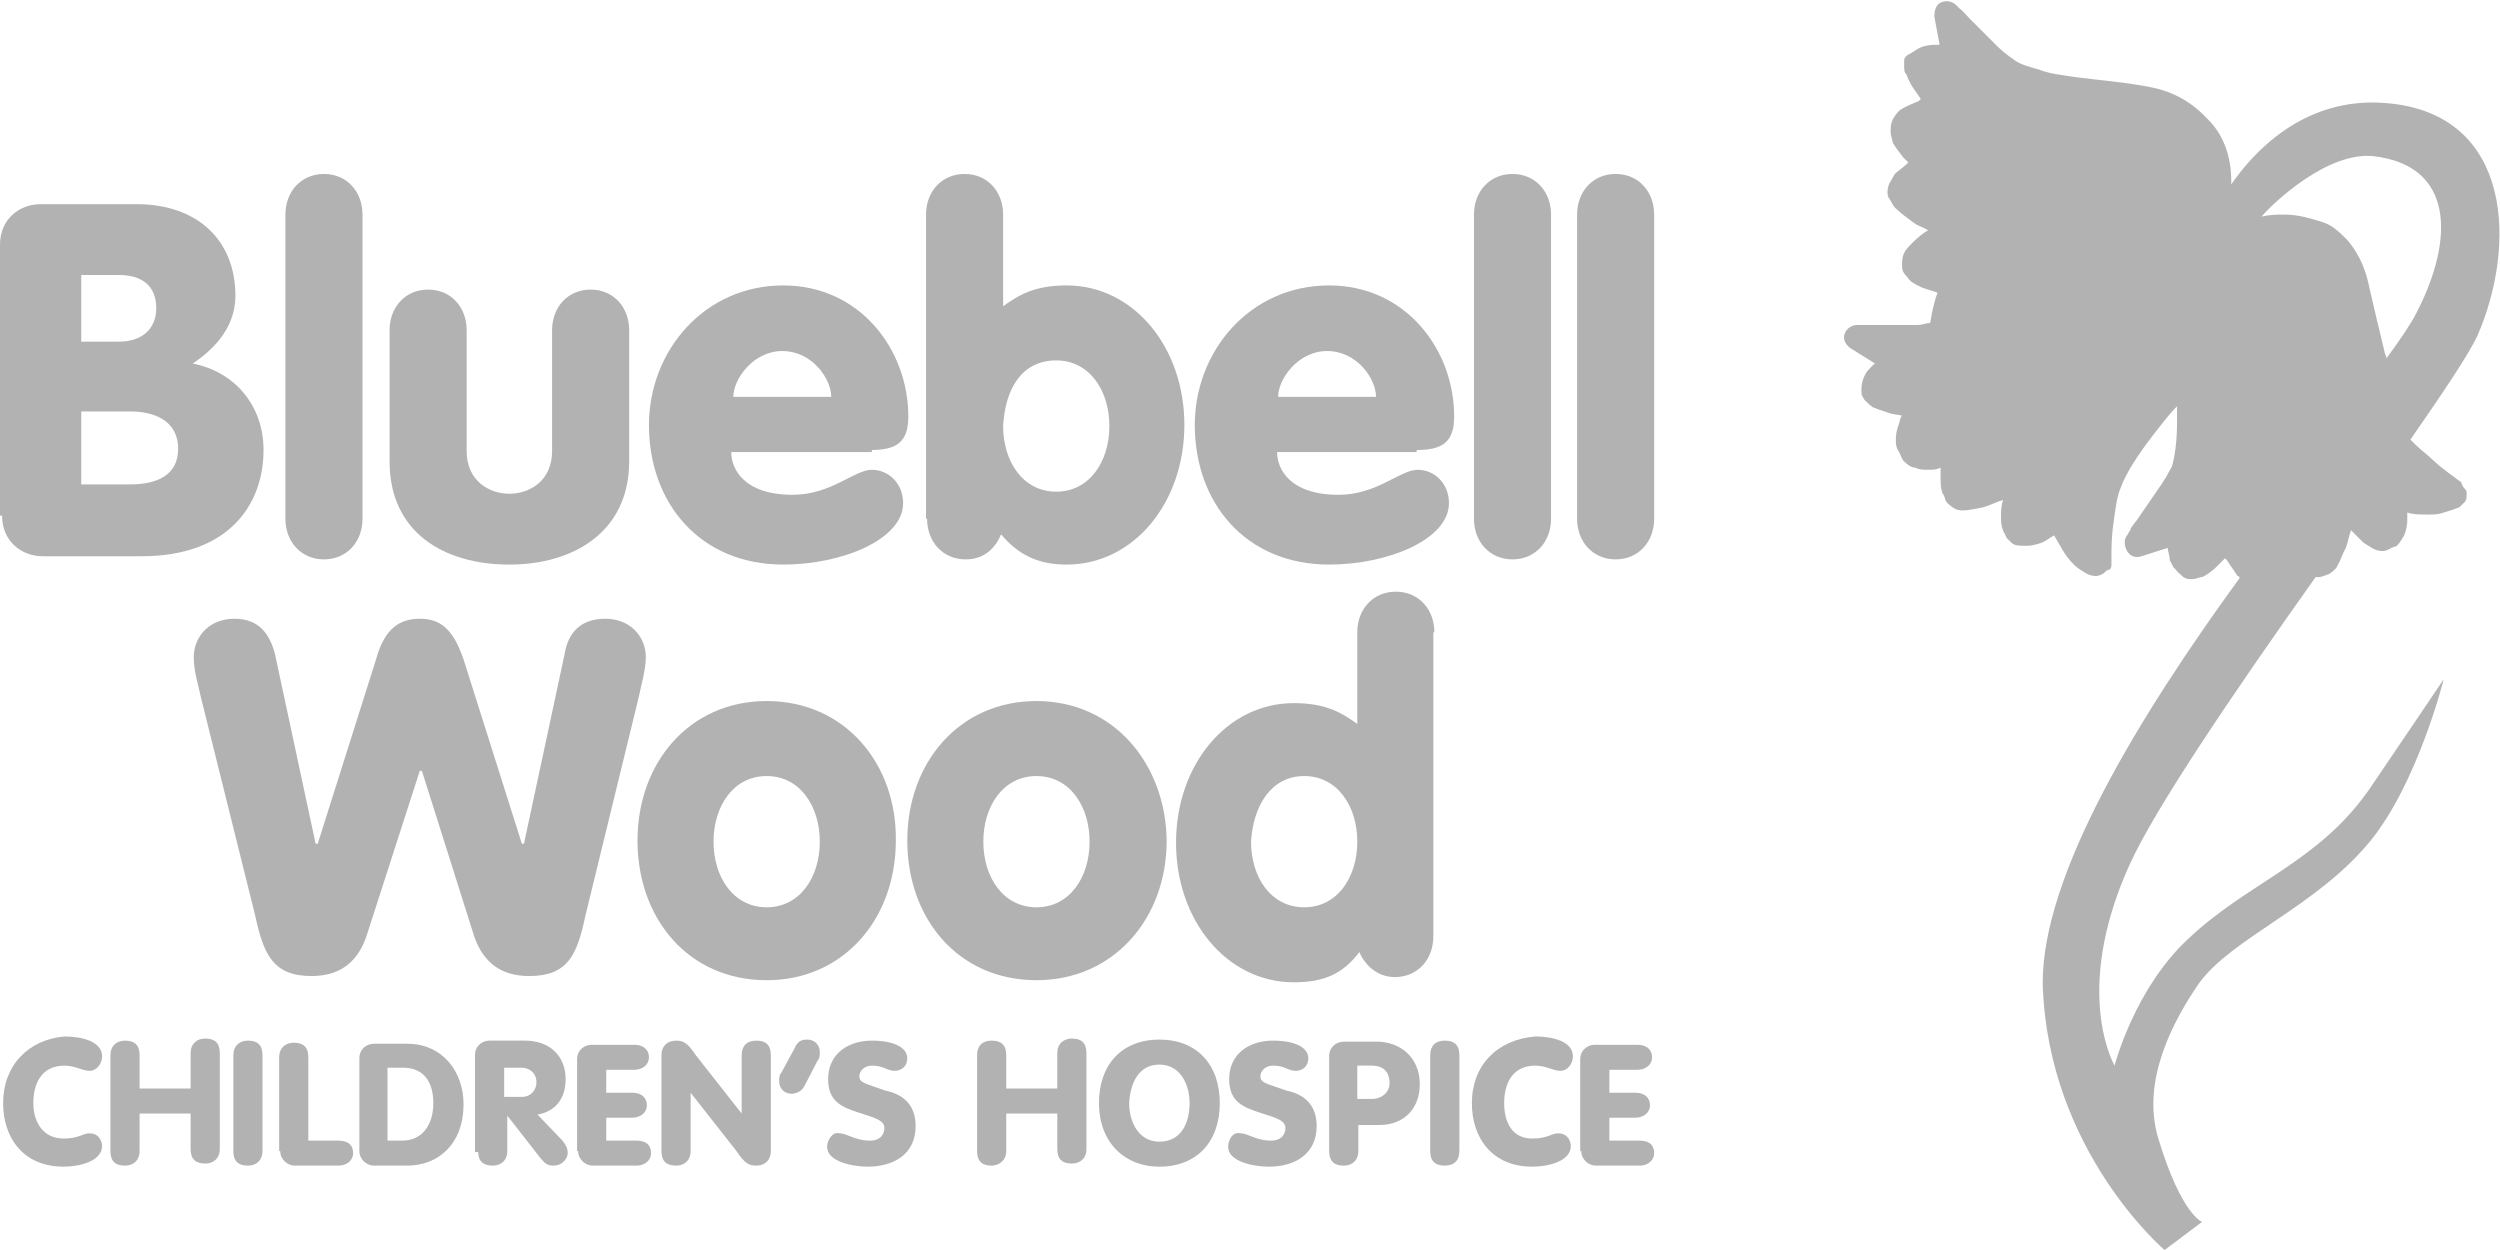 <?xml version="1.0" encoding="utf-8"?>
<!-- Generator: Adobe Illustrator 27.0.0, SVG Export Plug-In . SVG Version: 6.00 Build 0)  -->
<svg version="1.1" id="Layer_1" xmlns="http://www.w3.org/2000/svg" xmlns:xlink="http://www.w3.org/1999/xlink" x="0px" y="0px"
	 viewBox="0 0 240 120" style="enable-background:new 0 0 240 120;" xml:space="preserve">
<style type="text/css">
	.st0{fill-rule:evenodd;clip-rule:evenodd;fill:#B2B2B2;}
	.st1{fill:#B2B2B2;}
</style>
<path class="st0" d="M7.8,26.4h3.6c2.2,0,3.6,1,3.6,3.2c0,2-1.4,3.2-3.6,3.2H7.8V26.4z M0.2,49.5c0,2.5,1.9,3.9,3.9,3.9h9.5
	c8.3,0,11.7-4.9,11.7-10.2c0-4.2-2.7-7.5-6.8-8.3c1.5-1,4.1-3.1,4.1-6.5c0-5.3-3.6-8.8-9.5-8.8H3.9c-2,0-3.9,1.4-3.9,3.9v26H0.2z
	 M7.8,39.5h4.7c2.2,0,4.6,0.8,4.6,3.6c0,2.5-2,3.4-4.6,3.4H7.8V39.5z"/>
<path class="st0" d="M27.4,49.8c0,2.2,1.5,3.9,3.7,3.9s3.7-1.7,3.7-3.9V20.6c0-2.2-1.5-3.9-3.7-3.9s-3.7,1.7-3.7,3.9V49.8z"/>
<path class="st0" d="M60.4,31.7c0-2.2-1.5-3.9-3.7-3.9S53,29.5,53,31.7v11.6c0,2.9-2.2,4.1-4.1,4.1c-1.9,0-4.1-1.2-4.1-4.1V31.7
	c0-2.2-1.5-3.9-3.7-3.9s-3.7,1.7-3.7,3.9v12.6c0,6.8,5.2,9.9,11.5,9.9c6.1,0,11.5-3.1,11.5-9.9V31.7z"/>
<path class="st0" d="M83.6,43.2c2.4,0,3.6-0.7,3.6-3.2c0-6.5-4.7-12.6-12-12.6c-7.6,0-12.9,6.3-12.9,13.4c0,7.5,4.9,13.4,12.9,13.4
	c5.6,0,11.5-2.4,11.5-5.9c0-1.9-1.4-3.2-3-3.2c-1.7,0-3.9,2.4-7.6,2.4c-4.7,0-5.9-2.5-5.9-4.1h13.5V43.2z M70.4,38.1
	c0-1.7,1.9-4.4,4.7-4.4c2.9,0,4.7,2.7,4.7,4.4H70.4z"/>
<path class="st0" d="M89,49.8c0,2.2,1.5,3.9,3.7,3.9c1.9,0,2.9-1.2,3.4-2.4c1.7,2,3.6,2.9,6.3,2.9c6.4,0,11.3-5.9,11.3-13.4
	s-4.9-13.4-11.3-13.4c-3.2,0-4.7,1-6.1,2v-8.8c0-2.2-1.5-3.9-3.7-3.9s-3.7,1.7-3.7,3.9v29.2H89z M101.4,34.6c3.2,0,5.1,2.9,5.1,6.3
	c0,3.4-1.9,6.3-5.1,6.3c-3.2,0-5.1-2.9-5.1-6.3C96.5,37.3,98.1,34.6,101.4,34.6z"/>
<path class="st0" d="M136,43.2c2.4,0,3.6-0.7,3.6-3.2c0-6.5-4.7-12.6-12-12.6c-7.6,0-12.9,6.3-12.9,13.4c0,7.5,4.9,13.4,12.9,13.4
	c5.6,0,11.5-2.4,11.5-5.9c0-1.9-1.4-3.2-3-3.2c-1.7,0-3.9,2.4-7.6,2.4c-4.7,0-5.9-2.5-5.9-4.1H136V43.2z M122.7,38.1
	c0-1.7,1.9-4.4,4.7-4.4c2.9,0,4.7,2.7,4.7,4.4H122.7z"/>
<path class="st0" d="M141.5,49.8c0,2.2,1.5,3.9,3.7,3.9s3.7-1.7,3.7-3.9V20.6c0-2.2-1.5-3.9-3.7-3.9s-3.7,1.7-3.7,3.9V49.8z"/>
<path class="st0" d="M151.4,49.8c0,2.2,1.5,3.9,3.7,3.9c2.2,0,3.7-1.7,3.7-3.9V20.6c0-2.2-1.5-3.9-3.7-3.9c-2.2,0-3.7,1.7-3.7,3.9
	V49.8z"/>
<path class="st0" d="M24.5,87.9c0.8,3.7,1.7,5.8,5.4,5.8c2.9,0,4.6-1.5,5.4-4.2L40.3,74h0.2l4.9,15.5c0.8,2.7,2.5,4.2,5.4,4.2
	c3.7,0,4.6-2,5.4-5.8L61.3,67c0.2-1,0.7-2.7,0.7-3.9c0-2-1.5-3.7-3.9-3.7c-2.5,0-3.6,1.5-3.9,3.4l-3.9,18.2h-0.2l-5.6-17.7
	c-1-2.9-2.2-3.9-4.2-3.9c-2,0-3.4,1-4.2,3.9l-5.6,17.7h-0.2l-3.9-18.2c-0.5-1.9-1.5-3.4-3.9-3.4c-2.4,0-3.9,1.7-3.9,3.7
	c0,1.4,0.5,2.9,0.7,3.9L24.5,87.9z"/>
<path class="st0" d="M73.6,67.3c-7.4,0-12.4,5.9-12.4,13.4s4.9,13.4,12.4,13.4c7.4,0,12.4-5.9,12.4-13.4
	C86.1,73.3,81.1,67.3,73.6,67.3z M73.6,74.5c3.2,0,5.1,2.9,5.1,6.3c0,3.4-1.9,6.3-5.1,6.3c-3.2,0-5.1-2.9-5.1-6.3
	C68.5,77.4,70.4,74.5,73.6,74.5z"/>
<path class="st0" d="M99.5,67.3c-7.4,0-12.4,5.9-12.4,13.4s4.9,13.4,12.4,13.4c7.4,0,12.5-5.9,12.5-13.4
	C111.9,73.3,106.9,67.3,99.5,67.3z M99.5,74.5c3.2,0,5.1,2.9,5.1,6.3c0,3.4-1.9,6.3-5.1,6.3c-3.2,0-5.1-2.9-5.1-6.3
	C94.4,77.4,96.3,74.5,99.5,74.5z"/>
<path class="st0" d="M137.7,60.7c0-2.2-1.5-3.9-3.7-3.9s-3.7,1.7-3.7,3.9v8.8c-1.4-1-2.9-2-6.1-2c-6.4,0-11.3,5.9-11.3,13.4
	s4.9,13.4,11.3,13.4c2.9,0,4.7-0.8,6.3-2.9c0.5,1.2,1.7,2.4,3.4,2.4c2.2,0,3.7-1.7,3.7-3.9V60.7H137.7z M125.2,74.5
	c3.2,0,5.1,2.9,5.1,6.3c0,3.4-1.9,6.3-5.1,6.3c-3.2,0-5.1-2.9-5.1-6.3C120.3,77.4,122,74.5,125.2,74.5z"/>
<path class="st0" d="M0.3,105.9c0,3.4,2,6.1,5.8,6.1c1.5,0,3.7-0.5,3.7-2c0-0.3-0.2-1.2-1.2-1.2c-0.7,0-1,0.5-2.5,0.5
	c-1.9,0-2.9-1.5-2.9-3.4s0.8-3.6,3-3.6c1,0,1.7,0.5,2.4,0.5s1.2-0.7,1.2-1.4c0-1.4-1.9-1.9-3.6-1.9C2.7,99.8,0.3,102.3,0.3,105.9z"
	/>
<path class="st0" d="M13.4,106.9h4.9v3.4c0,1,0.5,1.4,1.4,1.4c0.8,0,1.4-0.5,1.4-1.4v-9.2c0-1-0.5-1.4-1.4-1.4
	c-0.8,0-1.4,0.5-1.4,1.4v3.4h-4.9v-3.2c0-1-0.5-1.4-1.4-1.4c-0.8,0-1.4,0.5-1.4,1.4v9.2c0,1,0.5,1.4,1.4,1.4c0.8,0,1.4-0.5,1.4-1.4
	V106.9z"/>
<path class="st0" d="M25.2,101.3c0-1-0.5-1.4-1.4-1.4c-0.8,0-1.4,0.5-1.4,1.4v9.2c0,1,0.5,1.4,1.4,1.4c0.8,0,1.4-0.5,1.4-1.4V101.3z
	"/>
<path class="st0" d="M26.9,110.5c0,0.8,0.7,1.4,1.4,1.4h4.2c0.8,0,1.4-0.5,1.4-1.2c0-0.8-0.5-1.2-1.4-1.2h-2.9v-8
	c0-1-0.5-1.4-1.4-1.4c-0.8,0-1.4,0.5-1.4,1.4V110.5z"/>
<path class="st0" d="M37.2,102.5h1.5c2,0,2.9,1.4,2.9,3.4c0,2-1,3.6-3,3.6h-1.4V102.5z M34.5,110.5c0,0.8,0.7,1.4,1.4,1.4h3.2
	c2.9,0,5.4-2,5.4-5.9c0-3.1-2-5.8-5.4-5.8h-3.2c-0.7,0-1.4,0.5-1.4,1.4V110.5z"/>
<path class="st0" d="M45.9,110.5c0,1,0.5,1.4,1.4,1.4c0.8,0,1.4-0.5,1.4-1.4v-3.4l3.2,4.1c0.3,0.3,0.5,0.7,1.2,0.7
	c1,0,1.4-0.8,1.4-1.2c0-0.5-0.2-0.8-0.5-1.2l-2.4-2.5c1.7-0.3,2.7-1.5,2.7-3.4c0-2.2-1.5-3.7-3.9-3.7H47c-0.7,0-1.4,0.5-1.4,1.4v9.3
	H45.9z M48.4,102.5h1.7c0.7,0,1.4,0.5,1.4,1.4c0,0.7-0.5,1.4-1.4,1.4h-1.7V102.5z"/>
<path class="st0" d="M55.5,110.5c0,0.8,0.7,1.4,1.4,1.4h4.2c0.8,0,1.4-0.5,1.4-1.2c0-0.8-0.5-1.2-1.4-1.2h-2.9v-2.2h2.5
	c0.8,0,1.4-0.5,1.4-1.2c0-0.7-0.5-1.2-1.4-1.2h-2.5v-2.2h2.7c0.8,0,1.4-0.5,1.4-1.2c0-0.7-0.5-1.2-1.4-1.2h-4.1
	c-0.7,0-1.4,0.5-1.4,1.4V110.5z"/>
<path class="st0" d="M63.5,110.5c0,1,0.5,1.4,1.4,1.4c0.8,0,1.4-0.5,1.4-1.4v-5.6l4.4,5.6c0.8,1.2,1.2,1.4,1.9,1.4
	c0.8,0,1.4-0.5,1.4-1.4v-9.2c0-1-0.5-1.4-1.4-1.4s-1.4,0.5-1.4,1.4v5.6l-4.4-5.6c-0.8-1.2-1.2-1.4-1.9-1.4c-0.8,0-1.4,0.5-1.4,1.4
	V110.5z"/>
<path class="st0" d="M78.5,101.8c0.2-0.2,0.2-0.5,0.2-0.8c0-0.7-0.5-1.2-1.2-1.2c-0.7,0-1,0.3-1.2,0.8L75,103
	c-0.2,0.2-0.2,0.5-0.2,0.8c0,0.7,0.5,1.2,1.2,1.2c0.5,0,1-0.3,1.2-0.7L78.5,101.8z"/>
<path class="st0" d="M79.4,110.1c0,1.4,2.4,1.9,3.9,1.9c2.5,0,4.6-1.2,4.6-3.9c0-2.2-1.4-3.1-2.9-3.4c-1.9-0.7-2.5-0.7-2.5-1.4
	c0-0.5,0.5-1,1.2-1c1.2,0,1.4,0.5,2.2,0.5c0.7,0,1.2-0.5,1.2-1.2c0-1-1.2-1.7-3.4-1.7c-2.2,0-4.2,1.2-4.2,3.7c0,2.2,1.4,2.7,2.9,3.2
	c1.5,0.5,2.5,0.7,2.5,1.5c0,0.5-0.3,1.2-1.4,1.2c-1.4,0-2.2-0.7-2.9-0.7C79.9,108.6,79.4,109.5,79.4,110.1z"/>
<path class="st0" d="M96.6,106.9h4.9v3.4c0,1,0.5,1.4,1.4,1.4c0.8,0,1.4-0.5,1.4-1.4v-9.2c0-1-0.5-1.4-1.4-1.4
	c-0.8,0-1.4,0.5-1.4,1.4v3.4h-4.9v-3.2c0-1-0.5-1.4-1.4-1.4s-1.4,0.5-1.4,1.4v9.2c0,1,0.5,1.4,1.4,1.4c0.7,0,1.4-0.5,1.4-1.4V106.9z
	"/>
<path class="st0" d="M111.3,99.8c-3.6,0-5.8,2.4-5.8,6.1c0,3.7,2.4,6.1,5.8,6.1c3.6,0,5.8-2.4,5.8-6.1
	C117.1,102.2,114.9,99.8,111.3,99.8z M111.3,102.2c2,0,2.9,1.9,2.9,3.7c0,1.9-0.8,3.7-2.9,3.7c-2,0-2.9-1.9-2.9-3.7
	C108.5,104,109.3,102.2,111.3,102.2z"/>
<path class="st0" d="M117.9,110.1c0,1.4,2.4,1.9,3.9,1.9c2.5,0,4.6-1.2,4.6-3.9c0-2.2-1.4-3.1-2.9-3.4c-1.9-0.7-2.5-0.7-2.5-1.4
	c0-0.5,0.5-1,1.2-1c1.2,0,1.4,0.5,2.2,0.5c0.7,0,1.2-0.5,1.2-1.2c0-1-1.2-1.7-3.4-1.7c-2.2,0-4.2,1.2-4.2,3.7c0,2.2,1.4,2.7,2.9,3.2
	c1.5,0.5,2.5,0.7,2.5,1.5c0,0.5-0.3,1.2-1.4,1.2c-1.4,0-2.2-0.7-2.9-0.7C118.3,108.6,117.9,109.5,117.9,110.1z"/>
<path class="st0" d="M130.3,102.3h1.4c1,0,1.7,0.5,1.7,1.7c0,0.8-0.7,1.5-1.7,1.5h-1.4V102.3z M127.6,110.5c0,1,0.5,1.4,1.4,1.4
	c0.8,0,1.4-0.5,1.4-1.4v-2.5h2c2.5,0,3.9-1.7,3.9-3.9c0-2.7-2-4.1-4.1-4.1h-3.2c-0.7,0-1.4,0.5-1.4,1.4V110.5z"/>
<path class="st0" d="M140.1,101.3c0-1-0.5-1.4-1.4-1.4s-1.4,0.5-1.4,1.4v9.2c0,1,0.5,1.4,1.4,1.4s1.4-0.5,1.4-1.4V101.3z"/>
<path class="st0" d="M141.3,105.9c0,3.4,2,6.1,5.8,6.1c1.5,0,3.7-0.5,3.7-2c0-0.3-0.2-1.2-1.2-1.2c-0.7,0-1,0.5-2.5,0.5
	c-1.9,0-2.7-1.5-2.7-3.4s0.8-3.6,3-3.6c1,0,1.7,0.5,2.4,0.5s1.2-0.7,1.2-1.4c0-1.4-1.9-1.9-3.6-1.9
	C143.7,99.8,141.3,102.3,141.3,105.9z"/>
<path class="st0" d="M151.8,110.5c0,0.8,0.7,1.4,1.4,1.4h4.2c0.8,0,1.4-0.5,1.4-1.2c0-0.8-0.5-1.2-1.4-1.2h-2.9v-2.2h2.5
	c0.8,0,1.4-0.5,1.4-1.2c0-0.7-0.5-1.2-1.4-1.2h-2.5v-2.2h2.7c0.8,0,1.4-0.5,1.4-1.2c0-0.7-0.5-1.2-1.4-1.2h-4.1
	c-0.7,0-1.4,0.5-1.4,1.4V110.5z"/>
<path class="st1" d="M229.1,9.9c-8-0.7-12.9,4.9-14.9,7.8v-0.3c0-2.5-0.8-4.6-2.4-6.1c-1.4-1.5-3.2-2.5-5.2-2.9
	c-2.4-0.5-5.1-0.7-7.4-1c-1.2-0.2-2.4-0.3-3.4-0.7c-1-0.3-1.9-0.5-2.5-1c-0.3-0.2-1-0.7-1.5-1.2c-0.8-0.8-1.9-1.9-2.7-2.7
	c-0.3-0.3-0.7-0.8-1-1l-0.3-0.3c-0.3-0.3-0.8-0.5-1.4-0.3c-0.5,0.2-0.7,0.7-0.7,1.4l0.5,2.7c-0.2,0-0.3,0-0.3,0
	c-0.3,0-0.8,0-1.4,0.2c-0.5,0.2-0.8,0.5-1.4,0.8c-0.2,0.2-0.3,0.3-0.3,0.5c0,0.2,0,0.3,0,0.5c0,0.3,0,0.7,0.2,0.8
	c0.2,0.5,0.3,0.8,0.7,1.4c0.2,0.3,0.5,0.7,0.7,1l-0.2,0.2c-0.5,0.2-1.2,0.5-1.7,0.8c-0.3,0.2-0.5,0.5-0.7,0.8
	c-0.2,0.3-0.3,0.7-0.3,1.2v0.2c0,0.3,0.2,0.8,0.2,1c0.3,0.5,0.7,1,1,1.4c0.2,0.2,0.3,0.3,0.5,0.5c-0.3,0.3-0.8,0.7-1.2,1
	c-0.2,0.2-0.3,0.5-0.5,0.8c-0.2,0.3-0.3,0.7-0.3,1c0,0.2,0,0.5,0.2,0.7c0.2,0.3,0.3,0.7,0.7,1c0.5,0.5,1,0.8,1.5,1.2s1,0.5,1.5,0.8
	c-0.5,0.3-1,0.7-1.5,1.2c-0.2,0.2-0.5,0.5-0.7,0.8c-0.2,0.3-0.3,0.7-0.3,1.2c0,0.2,0,0.2,0,0.3c0,0.5,0.3,0.8,0.5,1
	c0.3,0.5,0.8,0.7,1.4,1c0.5,0.2,1,0.3,1.5,0.5c-0.3,0.8-0.5,1.7-0.7,2.9c-0.3,0-0.8,0.2-1.2,0.2c-0.8,0-1.9,0-2.9,0
	c-0.8,0-1.5,0-2,0h-0.7h-0.2c-0.5,0-1,0.3-1.2,0.8c-0.2,0.5,0,1,0.5,1.4l2.4,1.5c-0.3,0.2-0.5,0.5-0.8,0.8c-0.3,0.5-0.5,1-0.5,1.7
	c0,0.2,0,0.2,0,0.3c0,0.3,0.2,0.5,0.3,0.7c0.3,0.3,0.5,0.5,0.8,0.7c0.5,0.2,0.8,0.3,1.4,0.5c0.5,0.2,1,0.2,1.4,0.3
	c-0.2,0.2-0.2,0.5-0.3,0.8c-0.2,0.5-0.3,1-0.3,1.5c0,0.3,0,0.7,0.2,1c0.2,0.3,0.3,0.7,0.5,1c0.3,0.3,0.7,0.7,1.2,0.7
	c0.3,0.2,0.8,0.2,1.2,0.2c0.5,0,0.8,0,1.2-0.2c0,0.3,0,0.7,0,1c0,0.5,0,1,0.2,1.5c0.2,0.2,0.2,0.5,0.3,0.7c0.2,0.3,0.5,0.5,0.8,0.7
	c0.3,0.2,0.7,0.2,0.8,0.2c0.7,0,1.4-0.2,2-0.3c0.7-0.2,1.2-0.5,1.9-0.7c-0.2,0.5-0.2,1.2-0.2,1.7c0,0.3,0,0.8,0.2,1.2
	c0,0.2,0.2,0.3,0.3,0.7c0.2,0.2,0.3,0.3,0.5,0.5c0.3,0.3,0.8,0.3,1.4,0.3c0.7,0,1.2-0.2,1.5-0.3c0.5-0.2,0.8-0.5,1.2-0.7
	c0.5,0.8,1,2,2,2.9c0.3,0.3,0.7,0.5,1,0.7c0.3,0.2,0.7,0.3,1,0.3c0.3,0,0.7-0.2,0.8-0.3c0.2-0.2,0.3-0.3,0.5-0.3
	c0.2-0.2,0.2-0.3,0.2-0.5c0-0.2,0-0.2,0-0.3v-0.5c0-0.7,0-1.9,0.2-3.2c0.2-1.4,0.3-2.5,0.7-3.4c0.5-1.4,1.7-3.2,3-4.9
	c0.8-1,1.5-2,2.4-2.9c0,0.5,0,1,0,1.4c0,1.9-0.2,3.4-0.5,4.4c-0.2,0.3-0.5,1-1,1.7c-0.7,1-1.5,2.2-2.2,3.2c-0.3,0.5-0.7,0.8-0.8,1.2
	l-0.3,0.5c-0.3,0.3-0.3,1,0,1.5c0.3,0.5,0.8,0.7,1.4,0.5l2.5-0.8c0,0.3,0.2,0.7,0.2,1.2c0.2,0.3,0.3,0.7,0.5,0.8
	c0.2,0.3,0.5,0.5,0.8,0.8c0.3,0.2,0.5,0.2,0.8,0.2c0.5,0,0.7-0.2,1-0.2c0.5-0.2,0.8-0.5,1.2-0.8c0.3-0.3,0.7-0.7,1-1l0.2,0.2
	c0.3,0.5,0.7,1,1,1.5c0,0,0.2,0,0.2,0.2C205.4,68.7,196,84,196.1,94.5c0.5,16,11.7,25.5,11.7,25.5l3.6-2.7c0,0-2-0.7-4.2-8
	c-1.7-5.6,1.5-11.4,3.9-14.9c3.2-4.4,11.2-7.3,16.4-13.6c4.6-5.6,7.1-15.6,7.1-15.6s-3.9,5.8-7.1,10.5c-4.9,7.1-11.7,9-17.4,14.4
	c-5.2,4.8-7.1,12.2-7.1,12.2s-4.1-7,1.4-19.2c2.4-5.4,10.3-17,17.9-27.7c0.2,0,0.2,0,0.3,0c0.3,0,0.7-0.2,1-0.3
	c0.3-0.2,0.7-0.5,0.8-0.8c0.3-0.5,0.5-1.2,0.8-1.7c0.2-0.5,0.3-1.2,0.5-1.7c0.3,0.3,0.8,0.8,1.2,1.2c0.3,0.2,0.5,0.3,0.8,0.5
	c0.3,0.2,0.7,0.3,1,0.3c0.2,0,0.3,0,0.7-0.2c0.3-0.2,0.5-0.2,0.7-0.3c0.3-0.3,0.5-0.7,0.7-1c0.2-0.5,0.3-1,0.3-1.5
	c0-0.2,0-0.5,0-0.7c0.5,0.2,1.4,0.2,2,0.2c0.5,0,1,0,1.5-0.2c0.7-0.2,1-0.3,1.5-0.5c0.2-0.2,0.3-0.3,0.5-0.5
	c0.2-0.2,0.2-0.5,0.2-0.8c0-0.2,0-0.3-0.2-0.5c-0.2-0.2-0.2-0.3-0.3-0.5c0-0.2-0.2-0.2-0.3-0.3c-0.2-0.2-1.2-0.8-2.4-1.9
	c-0.5-0.5-1.2-1-1.7-1.5c-0.2-0.2-0.3-0.3-0.5-0.5c3.2-4.6,5.6-8.2,6.4-9.9C241.6,23.7,241.3,10.9,229.1,9.9z M232,30
	c-0.5,1-1.5,2.5-2.9,4.4c0-0.2-0.2-0.5-0.2-0.7c-0.5-2-1-4.2-1.4-5.9c-0.3-1.5-0.8-3.2-2.2-4.8c-0.7-0.7-1.4-1.4-2.4-1.7
	c-1-0.3-2.2-0.7-3.6-0.7c-0.7,0-1.4,0-2.2,0.2c1.2-1.4,6.4-6.3,10.8-5.8C235.5,15.9,235.7,22.8,232,30z"/>
</svg>
